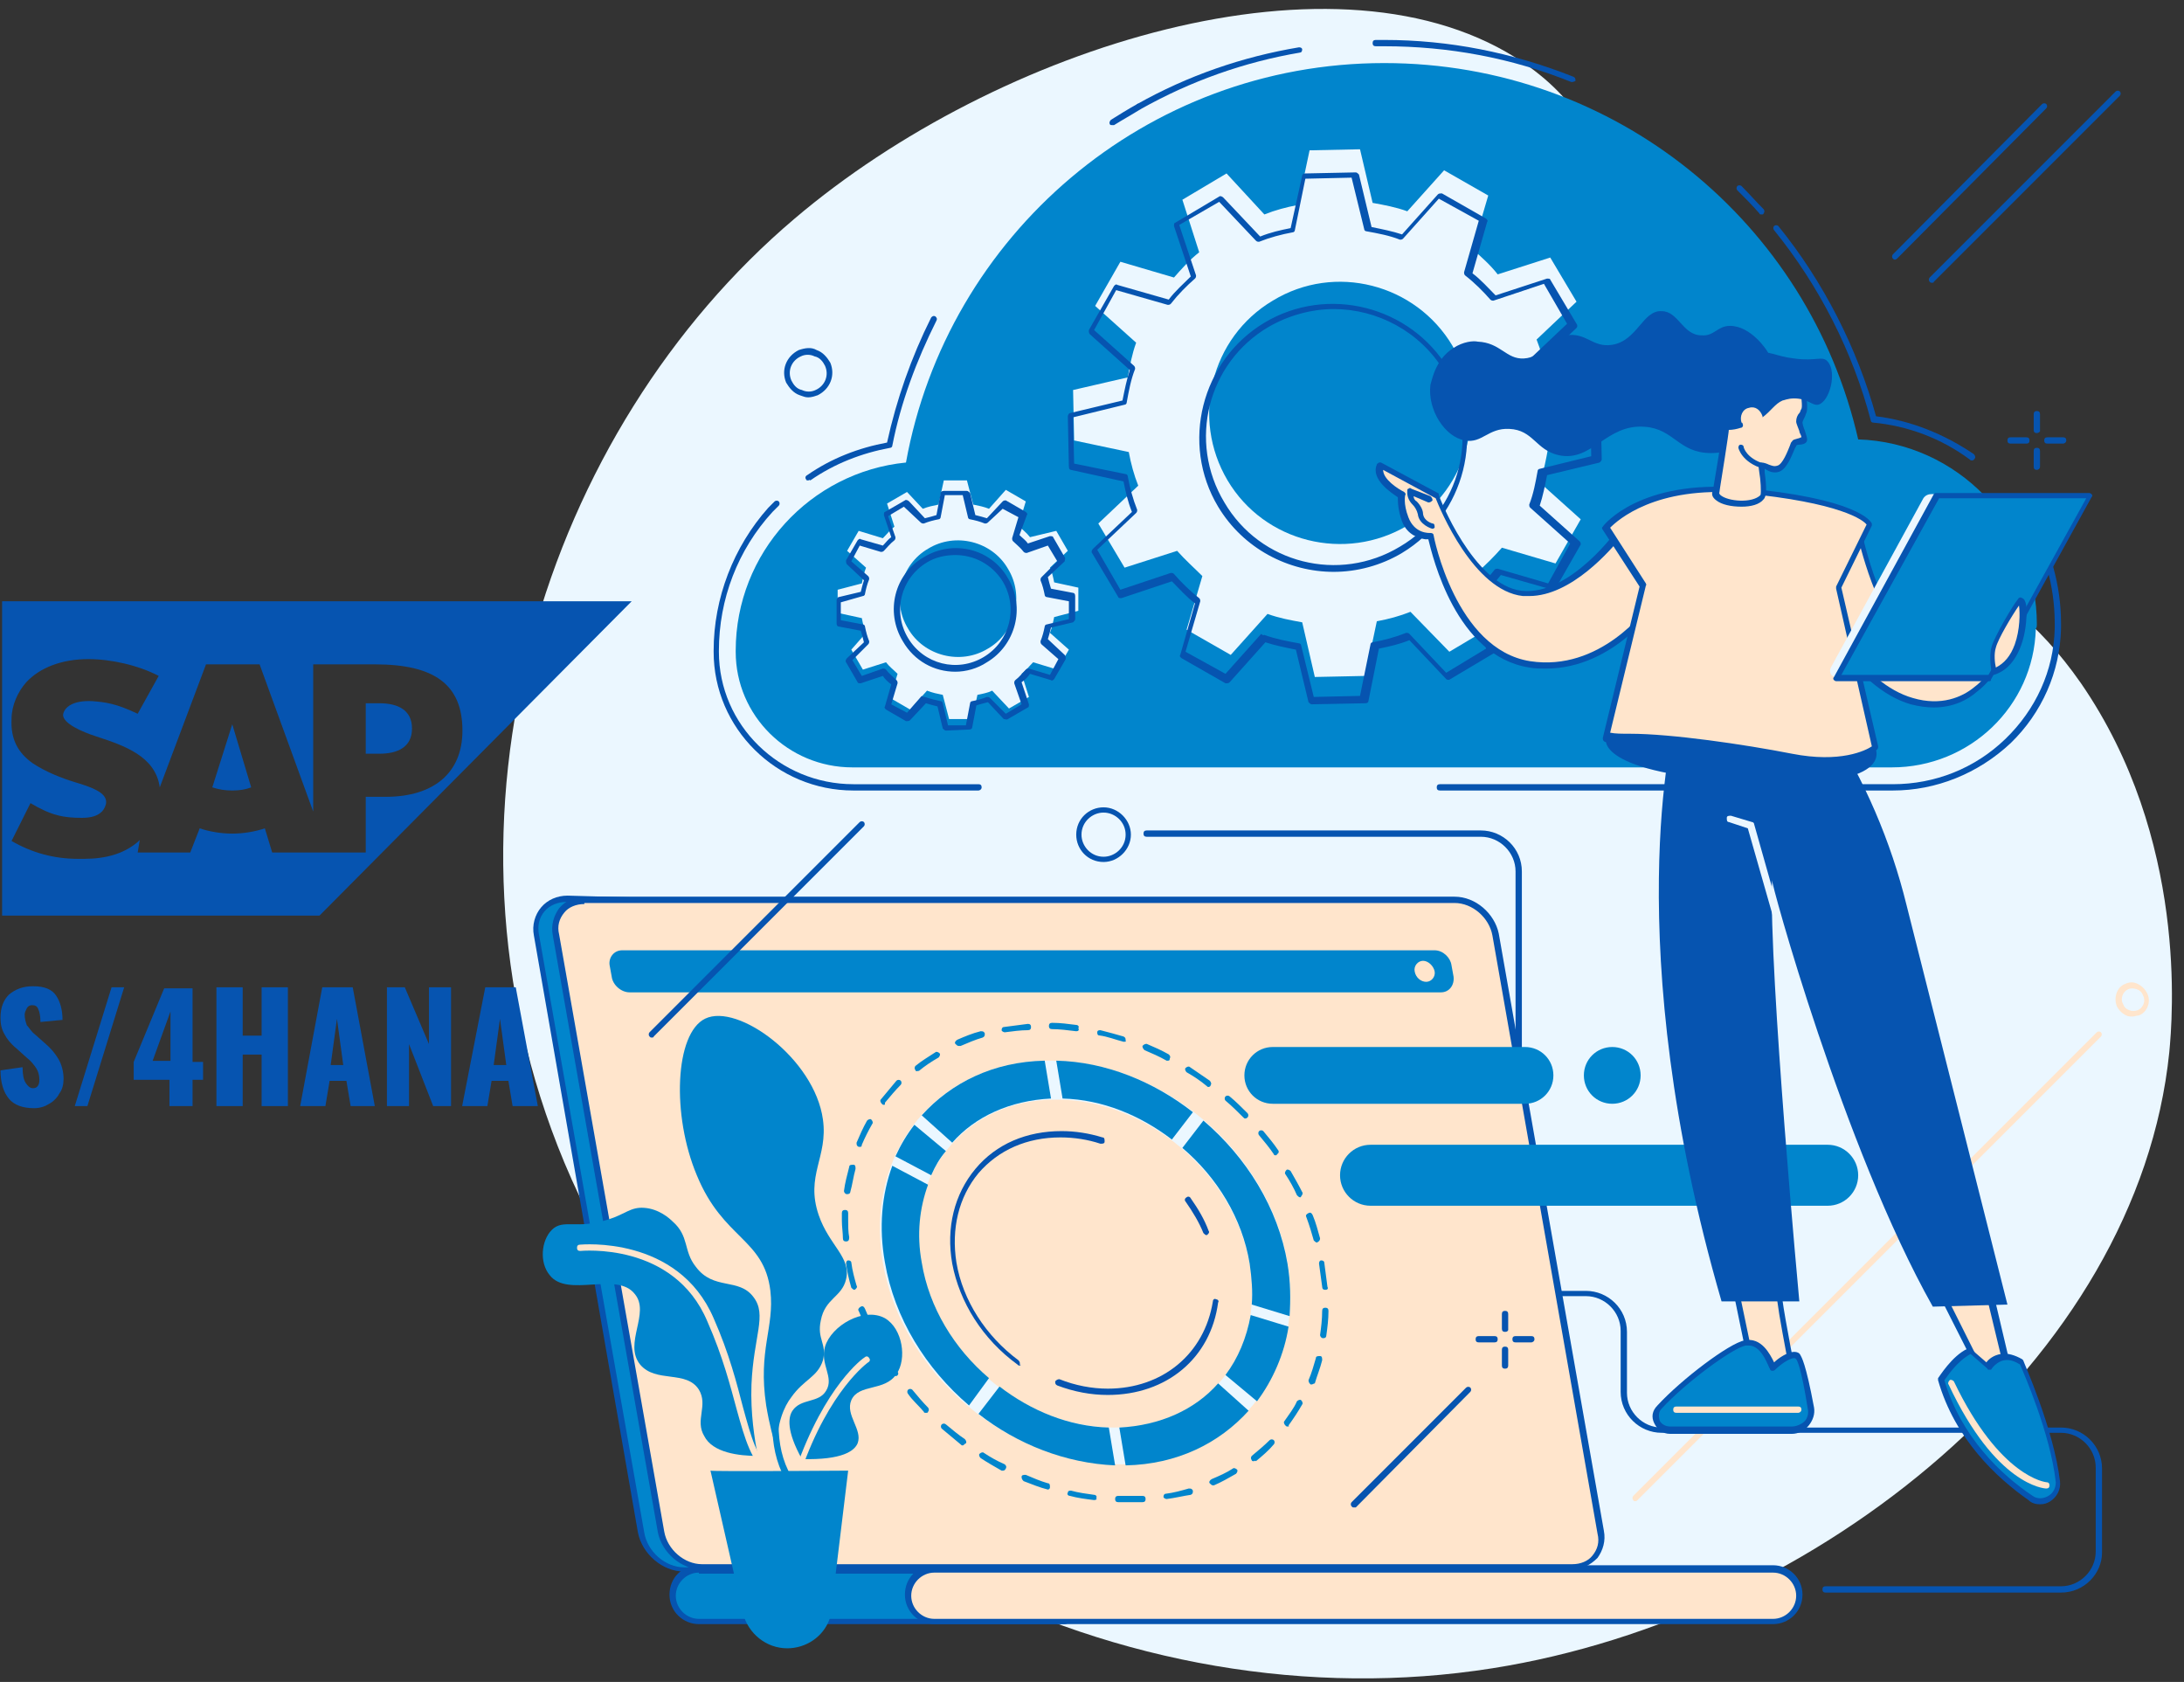 <svg xmlns="http://www.w3.org/2000/svg" xmlns:xlink="http://www.w3.org/1999/xlink" id="Ebene_1" x="0px" y="0px" viewBox="0 0 207.8 160" style="enable-background:new 0 0 207.8 160;" xml:space="preserve"><rect x="0" y="0" width="207.8" height="160" fill="#333333" stroke="none"/><style type="text/css">	.st0{clip-path:url(#SVGID_00000030460026572338218100000006630271384166321537_);}	.st1{fill:#EBF7FF;}	.st2{fill:#FFE5CC;}	.st3{fill:#0654B0;}	.st4{fill:#0185CC;}	.st5{clip-path:url(#SVGID_00000129891976659848051690000014361482990913579190_);}</style><g>	<defs>		<rect id="SVGID_1_" x="46.7" width="161.1" height="160"></rect>	</defs>	<clipPath id="SVGID_00000152959892850480207050000008730671405286945198_">		<use xlink:href="#SVGID_1_" style="overflow:visible;"></use>	</clipPath>	<g style="clip-path:url(#SVGID_00000152959892850480207050000008730671405286945198_);">		<path class="st1" d="M168.2,41C151.6,24.3,156.4,13.8,145,6C127.5-5.9,94.9,4.4,75.6,20.8C52,40.8,39.9,77.5,53.7,110.6   c14.8,35.3,53.6,53.6,88.3,48.1c31-4.9,61.4-29.3,64.4-58.6c0.3-3.2,1.8-20.3-8.4-35.1C189.5,52.8,181.4,54.2,168.2,41"></path>	</g></g><path class="st2" d="M155.6,142.8c-0.1,0-0.2,0-0.2-0.1c-0.1-0.1-0.1-0.3,0-0.4l44.1-44.1c0.1-0.1,0.3-0.1,0.4,0 c0.1,0.1,0.1,0.3,0,0.4l-44.1,44.1C155.7,142.8,155.7,142.8,155.6,142.8"></path><path class="st3" d="M180.1,75.2H137c-0.2,0-0.3-0.1-0.3-0.3c0-0.2,0.1-0.3,0.3-0.3h43.1c4,0,7.8-1.5,10.7-4.3 c2.9-2.8,4.6-6.5,4.7-10.5c0-0.2,0-0.3,0-0.5c0-3.6-1-7-2.8-10c-0.1-0.1,0-0.3,0.1-0.4c0.1-0.1,0.3,0,0.4,0.1 c1.9,3.1,2.9,6.7,2.9,10.3c0,0.2,0,0.3,0,0.5c-0.1,4.1-1.8,8-4.8,10.9C188.2,73.6,184.2,75.2,180.1,75.2"></path><path class="st3" d="M187.6,43.8c-0.1,0-0.1,0-0.2-0.1c-2.7-2-5.9-3.2-9.2-3.5c-0.1,0-0.2-0.1-0.2-0.2c-1.7-6.5-4.9-12.8-9.2-18.1 c-0.1-0.1-0.1-0.3,0-0.4c0.1-0.1,0.3-0.1,0.4,0c4.3,5.3,7.5,11.6,9.3,18.1c3.3,0.4,6.5,1.7,9.3,3.6c0.1,0.1,0.2,0.3,0.1,0.4 C187.8,43.8,187.7,43.8,187.6,43.8"></path><path class="st3" d="M167.6,20.4c-0.1,0-0.2,0-0.2-0.1c-0.7-0.8-1.4-1.5-2.1-2.2c-0.1-0.1-0.1-0.3,0-0.4c0.1-0.1,0.3-0.1,0.4,0 c0.7,0.7,1.4,1.5,2.1,2.2c0.1,0.1,0.1,0.3,0,0.4C167.8,20.4,167.7,20.4,167.6,20.4"></path><path class="st3" d="M149.6,7.8c0,0-0.1,0-0.1,0c-5.7-2.3-11.7-3.4-17.8-3.4c-0.3,0-0.5,0-0.8,0c-0.2,0-0.3-0.1-0.3-0.3 c0-0.2,0.1-0.3,0.3-0.3c0.3,0,0.5,0,0.8,0c6.2,0,12.2,1.2,18,3.5c0.2,0.1,0.2,0.2,0.2,0.4C149.9,7.7,149.7,7.8,149.6,7.8"></path><path class="st3" d="M108.3,10.4c-0.1,0-0.2-0.1-0.2-0.1c-0.1-0.1,0-0.3,0.1-0.4c4.8-2.7,10-4.5,15.4-5.4c0.2,0,0.3,0.1,0.3,0.2 c0,0.2-0.1,0.3-0.2,0.3c-5.3,0.9-10.4,2.7-15.2,5.4C108.4,10.4,108.3,10.4,108.3,10.4"></path><path class="st3" d="M105.8,11.9c-0.1,0-0.2,0-0.2-0.1c-0.1-0.1,0-0.3,0.1-0.4c0.8-0.5,1.6-1,2.5-1.5c0.1-0.1,0.3,0,0.4,0.1 c0.1,0.1,0,0.3-0.1,0.4c-0.8,0.5-1.7,1-2.5,1.5C105.9,11.9,105.9,11.9,105.8,11.9"></path><path class="st3" d="M76.9,45.7c-0.1,0-0.2,0-0.2-0.1c-0.1-0.1-0.1-0.3,0.1-0.4c2.3-1.6,4.9-2.6,7.6-3.1c0.9-4.1,2.3-8.1,4.2-11.9 c0.1-0.1,0.2-0.2,0.4-0.1c0.1,0.1,0.2,0.2,0.1,0.4c-1.9,3.8-3.4,7.8-4.2,11.9c0,0.1-0.1,0.2-0.2,0.2c-2.7,0.5-5.3,1.5-7.6,3.1 C77,45.6,77,45.7,76.9,45.7"></path><path class="st3" d="M93.1,75.2H81.2c-7.3,0-13.3-5.9-13.3-13.2v-0.1c0-5,1.9-9.9,5.2-13.6c0.2-0.2,0.4-0.4,0.6-0.6 c0.1-0.1,0.3-0.1,0.4,0c0.1,0.1,0.1,0.3,0,0.4c-0.2,0.2-0.4,0.4-0.6,0.6c-3.3,3.6-5.1,8.3-5.1,13.2V62c0,7,5.8,12.6,12.8,12.6h11.9 c0.2,0,0.3,0.1,0.3,0.3C93.4,75.1,93.2,75.2,93.1,75.2"></path><path class="st4" d="M193.8,59.4c0-9.5-7.6-17.3-17-17.6C172.1,21.2,153.7,6,131.7,6c-22.7,0-41.6,16.4-45.5,38 c-9.1,0.9-16.2,8.6-16.2,17.9c0,0,0,0.1,0,0.1c0,6.1,5,11,11.1,11h98.9c7.4,0,13.5-5.8,13.7-13.2C193.8,59.7,193.8,59.5,193.8,59.4"></path><path class="st1" d="M138.2,32.9c3.5,5.9,1.6,13.6-4.3,17.1c-5.9,3.5-13.6,1.6-17.1-4.3c-3.5-5.9-1.6-13.6,4.3-17.1 C127,25,134.7,27,138.2,32.9z M116.7,16.5l-4.2,2.5l1.6,5c-0.9,0.7-1.7,1.6-2.4,2.4l-5.1-1.5l-2.4,4.2l3.9,3.5 c-0.4,1.1-0.6,2.2-0.8,3.3l-5.2,1.2l0.1,4.8l5.2,1.1c0.2,1.1,0.5,2.2,0.9,3.2l-3.8,3.6l2.5,4.2l5-1.6c0.8,0.9,1.6,1.6,2.4,2.4 l-1.5,5.1l4.2,2.4l3.5-3.9c1.1,0.4,2.2,0.6,3.3,0.8l1.2,5.2l4.8-0.1l1.1-5.2c1.1-0.2,2.2-0.5,3.2-0.9l3.7,3.8l4.2-2.5l-1.6-5 c0.9-0.8,1.7-1.6,2.4-2.4l5.1,1.5l2.4-4.2l-3.9-3.5c0.4-1.1,0.6-2.2,0.8-3.3l5.1-1.2l-0.1-4.8l-5.2-1.1c-0.2-1.1-0.5-2.2-0.9-3.2 l3.8-3.6l-2.5-4.2l-5,1.6c-0.7-0.9-1.6-1.7-2.4-2.4l1.5-5.1l-4.2-2.4l-3.5,3.9c-1.1-0.4-2.2-0.6-3.3-0.8l-1.2-5.1l-4.8,0.1l-1.1,5.2 c-1.1,0.2-2.2,0.5-3.2,0.9L116.7,16.5"></path><path class="st3" d="M126.9,29.4c-2.1,0-4.3,0.6-6.2,1.7c-5.8,3.4-7.7,10.9-4.2,16.7c3.4,5.8,10.9,7.7,16.7,4.2 c5.8-3.4,7.7-10.9,4.2-16.7C135.1,31.5,131,29.4,126.9,29.4z M126.9,54.4c-4.3,0-8.6-2.2-11-6.2c-3.6-6-1.6-13.9,4.4-17.5 c6-3.6,13.9-1.6,17.5,4.4c3.6,6,1.6,13.9-4.4,17.5C131.4,53.8,129.1,54.4,126.9,54.4z M120.3,60.4C120.3,60.4,120.4,60.5,120.3,60.4 c1.1,0.4,2.2,0.6,3.3,0.8c0.1,0,0.2,0.1,0.2,0.2l1.2,4.9l4.4-0.1l1-4.9c0-0.1,0.1-0.2,0.2-0.2c1.1-0.2,2.2-0.5,3.2-0.9 c0.1,0,0.2,0,0.3,0.1l3.5,3.7l3.8-2.3l-1.6-4.8c0-0.1,0-0.2,0.1-0.3c0.8-0.7,1.6-1.5,2.3-2.4c0.1-0.1,0.2-0.1,0.3-0.1l4.8,1.4 l2.1-3.8l-3.8-3.4c-0.1-0.1-0.1-0.2-0.1-0.3c0.4-1,0.6-2.1,0.8-3.2c0-0.1,0.1-0.2,0.2-0.2l4.9-1.2l-0.1-4.4l-4.9-1 c-0.1,0-0.2-0.1-0.2-0.2c-0.2-1.1-0.5-2.2-0.9-3.2c0-0.1,0-0.2,0.1-0.3l3.7-3.5l-2.2-3.8l-4.8,1.6c-0.1,0-0.2,0-0.3-0.1 c-0.7-0.8-1.5-1.6-2.4-2.3c-0.1-0.1-0.1-0.2-0.1-0.3l1.4-4.9l-3.8-2.1l-3.4,3.8c-0.1,0.1-0.2,0.1-0.3,0.1c-1-0.4-2.1-0.6-3.2-0.8 c-0.1,0-0.2-0.1-0.2-0.2l-1.2-4.9l-4.4,0.1l-1,4.9c0,0.1-0.1,0.2-0.2,0.2c-1.1,0.2-2.2,0.5-3.2,0.9c-0.1,0-0.2,0-0.3-0.1l-3.5-3.7 l-3.8,2.2l1.6,4.8c0,0.1,0,0.2-0.1,0.3c-0.8,0.7-1.6,1.5-2.3,2.4c-0.1,0.1-0.2,0.1-0.3,0.1l-4.9-1.4l-2.1,3.8l3.8,3.4 c0.1,0.1,0.1,0.2,0.1,0.3c-0.4,1-0.6,2.1-0.8,3.2c0,0.1-0.1,0.2-0.2,0.2l-4.9,1.2l0.1,4.4l4.9,1c0.1,0,0.2,0.1,0.2,0.2 c0.2,1.1,0.5,2.2,0.9,3.2c0,0.1,0,0.2-0.1,0.3l-3.7,3.5l2.2,3.8l4.8-1.6c0.1,0,0.2,0,0.3,0.1c0.7,0.8,1.5,1.6,2.4,2.3 c0.1,0.1,0.1,0.2,0.1,0.3l-1.4,4.8l3.8,2.1l3.4-3.8C120.2,60.5,120.2,60.4,120.3,60.4z M124.8,67c-0.1,0-0.2-0.1-0.3-0.2l-1.2-5 c-1-0.2-2-0.4-2.9-0.7l-3.4,3.8c-0.1,0.1-0.2,0.1-0.4,0.1l-4.2-2.4c-0.1-0.1-0.2-0.2-0.1-0.3l1.4-4.9c-0.8-0.6-1.5-1.4-2.2-2.1 l-4.8,1.6c-0.1,0-0.3,0-0.3-0.1l-2.5-4.2c-0.1-0.1,0-0.3,0.1-0.4l3.7-3.5c-0.4-1-0.6-1.9-0.8-2.9l-5-1.1c-0.1,0-0.2-0.1-0.2-0.3 l-0.1-4.8c0-0.1,0.1-0.3,0.2-0.3l5-1.2c0.2-1,0.4-2,0.7-2.9l-3.8-3.4c-0.1-0.1-0.1-0.2-0.1-0.4l2.4-4.2c0.1-0.1,0.2-0.2,0.3-0.1 l4.9,1.4c0.6-0.8,1.4-1.5,2.1-2.2l-1.6-4.8c0-0.1,0-0.3,0.1-0.3l4.2-2.5c0.1-0.1,0.3,0,0.4,0.1l3.5,3.7c1-0.4,1.9-0.6,2.9-0.8l1.1-5 c0-0.1,0.1-0.2,0.3-0.2l4.8-0.1h0c0.1,0,0.2,0.1,0.3,0.2l1.2,5c1,0.2,2,0.4,2.9,0.7l3.4-3.8c0.1-0.1,0.2-0.1,0.4-0.1l4.2,2.4 c0.1,0.1,0.2,0.2,0.1,0.3l-1.4,4.9c0.8,0.6,1.5,1.4,2.2,2.1l4.9-1.6c0.1,0,0.3,0,0.3,0.1l2.5,4.2c0.1,0.1,0.1,0.3,0,0.4l-3.7,3.5 c0.4,1,0.6,1.9,0.8,2.9l5,1c0.1,0,0.2,0.1,0.2,0.3l0.1,4.8c0,0.1-0.1,0.2-0.2,0.3l-5,1.2c-0.2,1-0.4,2-0.7,2.9l3.8,3.4 c0.1,0.1,0.1,0.2,0.1,0.3l-2.4,4.2c-0.1,0.1-0.2,0.2-0.3,0.1l-4.9-1.4c-0.6,0.8-1.4,1.5-2.1,2.2l1.6,4.9c0,0.1,0,0.3-0.1,0.3 l-4.2,2.5c-0.1,0.1-0.3,0.1-0.4,0l-3.5-3.7c-1,0.4-1.9,0.6-2.9,0.8l-1,5c0,0.1-0.1,0.2-0.3,0.2L124.8,67L124.8,67"></path><path class="st1" d="M95.9,54.1c1.6,2.6,0.7,6.1-1.9,7.6c-2.6,1.6-6.1,0.7-7.6-1.9c-1.6-2.6-0.7-6.1,1.9-7.6 C90.9,50.6,94.4,51.5,95.9,54.1z M86.3,46.8l-1.9,1.1l0.7,2.2c-0.4,0.3-0.7,0.7-1.1,1.1l-2.3-0.7l-1.1,1.9l1.8,1.6 c-0.2,0.5-0.3,1-0.4,1.5l-2.3,0.6l0,2.2l2.3,0.5c0.1,0.5,0.2,1,0.4,1.4L81,61.8l1.1,1.9l2.2-0.7c0.3,0.4,0.7,0.7,1.1,1.1l-0.7,2.3 l1.9,1.1l1.6-1.8c0.5,0.2,1,0.3,1.5,0.4l0.6,2.3l2.2,0l0.5-2.3c0.5-0.1,1-0.2,1.4-0.4l1.6,1.7l1.9-1.1l-0.7-2.2 c0.4-0.3,0.7-0.7,1.1-1.1l2.3,0.7l1.1-1.9l-1.8-1.6c0.2-0.5,0.3-1,0.4-1.5l2.3-0.6l0-2.2l-2.3-0.5c-0.1-0.5-0.2-1-0.4-1.4l1.7-1.6 l-1.1-1.9L98,51.1c-0.3-0.4-0.7-0.7-1.1-1.1l0.7-2.3l-1.9-1.1l-1.6,1.8c-0.5-0.2-1-0.3-1.5-0.4l-0.6-2.3l-2.2,0l-0.5,2.3 c-0.5,0.1-1,0.2-1.5,0.4L86.3,46.8"></path><path class="st3" d="M90.9,52.8c-0.9,0-1.9,0.2-2.7,0.7c-2.5,1.5-3.3,4.7-1.8,7.2c1.5,2.5,4.7,3.3,7.2,1.8c2.5-1.5,3.3-4.7,1.8-7.2 C94.4,53.7,92.7,52.8,90.9,52.8z M90.9,63.9c-2,0-3.9-1-5-2.9c-1.7-2.8-0.8-6.4,2-8c2.8-1.7,6.4-0.8,8,2c1.7,2.8,0.7,6.4-2,8 C93,63.6,91.9,63.9,90.9,63.9z M88,66.3C88,66.3,88,66.3,88,66.3c0.6,0.2,1,0.3,1.5,0.4c0.1,0,0.2,0.1,0.2,0.2l0.5,2.1l1.7,0 l0.4-2.1c0-0.1,0.1-0.2,0.2-0.2c0.5-0.1,0.9-0.2,1.4-0.4c0.1,0,0.2,0,0.3,0.1l1.5,1.5l1.5-0.9l-0.7-2c0-0.1,0-0.2,0.1-0.3 c0.4-0.3,0.7-0.7,1-1c0.1-0.1,0.2-0.1,0.3-0.1l2,0.6l0.8-1.5l-1.6-1.4c-0.1-0.1-0.1-0.2-0.1-0.3c0.2-0.5,0.3-0.9,0.4-1.4 c0-0.1,0.1-0.2,0.2-0.2l2.1-0.5l0-1.7l-2.1-0.4c-0.1,0-0.2-0.1-0.2-0.2c-0.1-0.5-0.2-0.9-0.4-1.4c0-0.1,0-0.2,0.1-0.3l1.5-1.5 l-0.9-1.5l-2,0.7c-0.1,0-0.2,0-0.3-0.1c-0.3-0.4-0.7-0.7-1-1c-0.1-0.1-0.1-0.2-0.1-0.3l0.6-2l-1.5-0.8L94,49.7 c-0.1,0.1-0.2,0.1-0.3,0.1c-0.5-0.2-0.9-0.3-1.4-0.4c-0.1,0-0.2-0.1-0.2-0.2l-0.5-2.1l-1.7,0l-0.4,2.1c0,0.1-0.1,0.2-0.2,0.2 c-0.5,0.1-0.9,0.2-1.4,0.4c-0.1,0-0.2,0-0.3-0.1L86,48.2l-1.5,0.9l0.7,2c0,0.1,0,0.2-0.1,0.3c-0.4,0.3-0.7,0.7-1,1 c-0.1,0.1-0.2,0.1-0.3,0.1l-2-0.6l-0.8,1.5l1.6,1.4c0.1,0.1,0.1,0.2,0.1,0.3c-0.2,0.5-0.3,0.9-0.4,1.4c0,0.1-0.1,0.2-0.2,0.2 L80,57.3l0,1.7l2.1,0.4c0.1,0,0.2,0.1,0.2,0.2c0.1,0.5,0.2,0.9,0.4,1.4c0,0.1,0,0.2-0.1,0.3l-1.5,1.5l0.9,1.5l2-0.7 c0.1,0,0.2,0,0.3,0.1c0.3,0.4,0.7,0.7,1,1c0.1,0.1,0.1,0.2,0.1,0.3l-0.6,2l1.5,0.8l1.4-1.6C87.8,66.3,87.9,66.3,88,66.3z M90,69.5 c-0.1,0-0.2-0.1-0.3-0.2l-0.5-2.1c-0.4-0.1-0.8-0.2-1.1-0.3l-1.5,1.6c-0.1,0.1-0.2,0.1-0.4,0.1l-1.9-1.1c-0.1-0.1-0.2-0.2-0.1-0.3 l0.6-2.1c-0.3-0.2-0.6-0.5-0.8-0.8L81.9,65c-0.1,0-0.3,0-0.3-0.1L80.5,63c-0.1-0.1,0-0.3,0.1-0.4l1.6-1.5c-0.1-0.4-0.2-0.8-0.3-1.1 l-2.1-0.4c-0.1,0-0.2-0.1-0.2-0.3l0-2.2c0-0.1,0.1-0.3,0.2-0.3l2.1-0.5c0.1-0.4,0.2-0.8,0.3-1.1l-1.6-1.5c-0.1-0.1-0.1-0.2-0.1-0.4 l1.1-1.9c0.1-0.1,0.2-0.2,0.3-0.1l2.1,0.6c0.3-0.3,0.5-0.6,0.8-0.8l-0.7-2.1c0-0.1,0-0.3,0.1-0.3l1.9-1.1c0.1-0.1,0.3,0,0.4,0.1 l1.5,1.6c0.4-0.1,0.8-0.2,1.1-0.3l0.4-2.1c0-0.1,0.1-0.2,0.3-0.2l2.2,0c0,0,0,0,0,0c0.1,0,0.2,0.1,0.3,0.2l0.5,2.1 c0.4,0.1,0.8,0.2,1.1,0.3l1.5-1.6c0.1-0.1,0.2-0.1,0.3-0.1l1.9,1.1c0.1,0.1,0.2,0.2,0.1,0.3L97,50.9c0.3,0.3,0.6,0.5,0.8,0.8 l2.1-0.7c0.1,0,0.3,0,0.3,0.1l1.1,1.9c0.1,0.1,0,0.3,0,0.4l-1.6,1.5c0.1,0.4,0.2,0.8,0.3,1.1l2.1,0.4c0.1,0,0.2,0.1,0.2,0.3l0,2.2 c0,0.1-0.1,0.2-0.2,0.3l-2.1,0.5c-0.1,0.4-0.2,0.8-0.3,1.1l1.6,1.5c0.1,0.1,0.1,0.2,0.1,0.4l-1.1,1.9c-0.1,0.1-0.2,0.2-0.3,0.1 L98,64.1c-0.2,0.3-0.5,0.6-0.8,0.8l0.7,2.1c0,0.1,0,0.3-0.1,0.3l-1.9,1.1c-0.1,0.1-0.3,0-0.4,0L94,66.8c-0.4,0.1-0.8,0.2-1.1,0.3 l-0.4,2.1c0,0.1-0.1,0.2-0.3,0.2L90,69.5C90,69.5,90,69.5,90,69.5"></path><path class="st3" d="M196.1,151.5h-22.4c-0.2,0-0.3-0.1-0.3-0.3c0-0.2,0.1-0.3,0.3-0.3h22.4c1.8,0,3.3-1.5,3.3-3.3v-8 c0-1.8-1.5-3.3-3.3-3.3h-38c-2.1,0-3.9-1.7-3.9-3.9v-5.8c0-1.8-1.5-3.3-3.3-3.3h-2.8c-2.1,0-3.9-1.7-3.9-3.9V82.9 c0-1.8-1.5-3.3-3.3-3.3h-31.8c-0.2,0-0.3-0.1-0.3-0.3c0-0.2,0.1-0.3,0.3-0.3h31.8c2.1,0,3.9,1.7,3.9,3.9v36.6c0,1.8,1.5,3.3,3.3,3.3 h2.8c2.1,0,3.9,1.7,3.9,3.9v5.8c0,1.8,1.5,3.3,3.3,3.3h38c2.1,0,3.9,1.7,3.9,3.9v8C200,149.7,198.3,151.5,196.1,151.5"></path><path class="st3" d="M105,77.3c-1.1,0-2.1,0.9-2.1,2.1c0,1.1,0.9,2.1,2.1,2.1c1.1,0,2.1-0.9,2.1-2.1C107.1,78.2,106.1,77.3,105,77.3 z M105,82c-1.5,0-2.6-1.2-2.6-2.6c0-1.5,1.2-2.6,2.6-2.6s2.6,1.2,2.6,2.6C107.6,80.8,106.4,82,105,82"></path><path class="st4" d="M86.7,146.6c1.9-1.6,3.9-3,6-4.4c4.2-2.8,8.6-5.3,13-7.8c2.3-1.3,4.8-2.4,7.2-3.6c2.4-1.2,4.8-2.4,7.2-3.6 c2.2-1.1,4.4-2.2,6.6-3.3c5-16.9,10.4-36.1,9.4-36.1l-82.1-2.3c-1.9,0-3.2,1.6-2.9,3.5l10,56.8c0.3,1.9,2.2,3.5,4.1,3.5h18.3 C84.5,148.3,85.6,147.5,86.7,146.6"></path><path class="st3" d="M136.1,88.1C136.1,88.1,136.1,88.1,136.1,88.1L136.1,88.1z M53.9,85.8c-0.8,0-1.6,0.3-2.1,0.9 c-0.5,0.6-0.7,1.4-0.5,2.3l10,56.8c0.3,1.8,2,3.3,3.8,3.3h18.2c0.6-0.5,1.2-1,1.8-1.4c0.5-0.4,1-0.8,1.4-1.1c1.8-1.4,3.7-2.9,6-4.4 c4.4-3,9.1-5.6,13-7.8c1.8-1,3.7-1.9,5.5-2.8c0.5-0.3,1.1-0.5,1.6-0.8c2.4-1.2,4.8-2.4,7.2-3.6c2.2-1.1,4.3-2.1,6.5-3.2 c8.7-29.4,9.6-34.8,9.5-35.7L53.9,85.8z M83.5,149.5H65.1c-2.1,0-4-1.7-4.4-3.7L50.8,89c-0.2-1,0.1-2,0.7-2.7 c0.6-0.7,1.5-1.1,2.5-1.1l82.1,2.3c0.1,0,0.2,0.1,0.3,0.2c0.3,0.4,1,1.3-9.4,36.3l0,0.1l-0.1,0.1c-2.2,1.1-4.4,2.2-6.6,3.3 c-2.5,1.2-4.8,2.4-7.2,3.6c-0.5,0.3-1.1,0.5-1.6,0.8c-1.8,0.9-3.7,1.8-5.5,2.8c-4,2.2-8.6,4.8-13,7.8c-2.2,1.5-4.2,3-6,4.4 c-0.5,0.4-1,0.8-1.5,1.2C84.8,148.5,84.2,148.9,83.5,149.5L83.5,149.5"></path><path class="st2" d="M138.4,85.7H55.6c-1.8,0-3,1.5-2.7,3.3l10,56.8c0.3,1.8,2.1,3.3,3.9,3.3h82.8c1.8,0,3.1-1.5,2.7-3.3l-10-56.8 C142,87.2,140.2,85.7,138.4,85.7"></path><path class="st3" d="M55.6,86c-0.8,0-1.5,0.3-1.9,0.8c-0.5,0.6-0.7,1.3-0.5,2.1l10,56.8c0.3,1.7,1.9,3.1,3.6,3.1h82.8 c0.8,0,1.5-0.3,1.9-0.8c0.5-0.6,0.7-1.3,0.5-2.1L142,89c-0.3-1.7-1.9-3.1-3.6-3.1H55.6z M149.5,149.3H66.8c-2,0-3.8-1.6-4.2-3.5 L52.6,89c-0.2-1,0.1-1.9,0.6-2.6c0.6-0.7,1.4-1.1,2.4-1.1h82.8c2,0,3.8,1.6,4.2,3.5l10,56.8c0.2,1-0.1,1.9-0.6,2.6 C151.3,148.9,150.5,149.3,149.5,149.3"></path><path class="st4" d="M100.3,149.3H66.5c-1.4,0-2.5,1.1-2.5,2.5s1.1,2.5,2.5,2.5h34.8C102.6,154.2,100.3,149.3,100.3,149.3"></path><path class="st3" d="M66.5,149.6c-1.2,0-2.2,1-2.2,2.2s1,2.2,2.2,2.2h34.8c0.1,0,0.1,0,0.1,0c0.3-0.4-0.4-2.6-1.3-4.3H66.5z  M101.3,154.5H66.5c-1.5,0-2.8-1.2-2.8-2.8s1.2-2.8,2.8-2.8h34l0.1,0.2c0.3,0.7,1.9,4.1,1.3,5C101.7,154.4,101.5,154.5,101.3,154.5"></path><path class="st2" d="M168.7,149.3H88.9c-1.4,0-2.5,1.1-2.5,2.5s1.1,2.5,2.5,2.5h79.8c1.4,0,2.5-1.1,2.5-2.5S170.1,149.3,168.7,149.3 "></path><path class="st3" d="M88.9,149.6c-1.2,0-2.2,1-2.2,2.2s1,2.2,2.2,2.2h79.8c1.2,0,2.2-1,2.2-2.2s-1-2.2-2.2-2.2H88.9z M168.7,154.5 H88.9c-1.5,0-2.8-1.2-2.8-2.8s1.2-2.8,2.8-2.8h79.8c1.5,0,2.8,1.2,2.8,2.8S170.2,154.5,168.7,154.5"></path><path class="st4" d="M136.5,90.4H59.2c-0.8,0-1.3,0.7-1.2,1.4l0.2,1.1c0.1,0.8,0.9,1.5,1.7,1.5h77.2c0.8,0,1.3-0.7,1.2-1.5l-0.2-1.1 C138,91.1,137.3,90.4,136.5,90.4"></path><path class="st2" d="M136.5,92.4c0.1,0.5-0.3,1-0.8,1c-0.5,0-1-0.4-1.1-1c-0.1-0.5,0.3-1,0.8-1C135.9,91.4,136.4,91.9,136.5,92.4"></path><path class="st4" d="M102.4,98.1C102.4,98.1,102.4,98.1,102.4,98.1c-0.8-0.1-1.6-0.2-2.3-0.2c-0.2,0-0.3-0.1-0.3-0.3 c0-0.2,0.1-0.3,0.3-0.3c0.8,0,1.5,0.1,2.3,0.2c0.2,0,0.3,0.2,0.2,0.3C102.7,98,102.6,98.1,102.4,98.1z M95.6,98.2 c-0.1,0-0.3-0.1-0.3-0.2c0-0.2,0.1-0.3,0.2-0.3c0.8-0.1,1.5-0.2,2.3-0.3c0.2,0,0.3,0.1,0.3,0.3c0,0.2-0.1,0.3-0.3,0.3 C97.1,98,96.4,98.1,95.6,98.2C95.6,98.2,95.6,98.2,95.6,98.2z M106.9,99.1C106.9,99.1,106.9,99.1,106.9,99.1 c-0.8-0.2-1.5-0.5-2.3-0.6c-0.2,0-0.2-0.2-0.2-0.3c0-0.2,0.2-0.2,0.3-0.2c0.8,0.2,1.5,0.4,2.2,0.6c0.2,0.1,0.2,0.2,0.2,0.4 C107.2,99.1,107,99.1,106.9,99.1z M91.2,99.5c-0.1,0-0.2-0.1-0.3-0.2c-0.1-0.1,0-0.3,0.2-0.4c0.7-0.3,1.4-0.6,2.2-0.8 c0.2,0,0.3,0,0.4,0.2c0,0.2,0,0.3-0.2,0.4c-0.7,0.2-1.4,0.5-2.1,0.8C91.3,99.5,91.2,99.5,91.2,99.5z M111.1,100.9c0,0-0.1,0-0.1,0 c-0.7-0.4-1.4-0.7-2.1-1c-0.1-0.1-0.2-0.2-0.2-0.4c0.1-0.1,0.2-0.2,0.4-0.2c0.7,0.3,1.4,0.6,2.1,1c0.1,0.1,0.2,0.2,0.1,0.4 C111.3,100.9,111.2,100.9,111.1,100.9z M87.3,101.9c-0.1,0-0.2,0-0.2-0.1c-0.1-0.1-0.1-0.3,0-0.4c0.6-0.5,1.3-0.9,1.9-1.3 c0.1-0.1,0.3,0,0.4,0.1c0.1,0.1,0,0.3-0.1,0.4c-0.7,0.4-1.3,0.8-1.9,1.3C87.4,101.8,87.3,101.9,87.3,101.9z M115,103.4 c-0.1,0-0.1,0-0.2-0.1c-0.6-0.5-1.2-0.9-1.9-1.3c-0.1-0.1-0.2-0.3-0.1-0.4c0.1-0.1,0.3-0.2,0.4-0.1c0.6,0.4,1.3,0.9,1.9,1.3 c0.1,0.1,0.2,0.3,0.1,0.4C115.2,103.3,115.1,103.4,115,103.4z M84.1,105.1c-0.1,0-0.1,0-0.2-0.1c-0.1-0.1-0.2-0.3-0.1-0.4 c0.5-0.6,1-1.2,1.5-1.8c0.1-0.1,0.3-0.1,0.4,0c0.1,0.1,0.1,0.3,0,0.4c-0.5,0.5-1,1.1-1.5,1.7C84.2,105.1,84.2,105.1,84.1,105.1z  M118.5,106.4c-0.1,0-0.1,0-0.2-0.1c-0.5-0.5-1.1-1.1-1.7-1.6c-0.1-0.1-0.1-0.3,0-0.4c0.1-0.1,0.3-0.1,0.4,0c0.6,0.5,1.1,1,1.7,1.6 c0.1,0.1,0.1,0.3,0,0.4C118.6,106.4,118.5,106.4,118.5,106.4z M81.8,109.1c0,0-0.1,0-0.1,0c-0.2-0.1-0.2-0.2-0.2-0.4 c0.3-0.7,0.6-1.4,1-2.1c0.1-0.1,0.3-0.2,0.4-0.1c0.1,0.1,0.2,0.3,0.1,0.4c-0.4,0.7-0.7,1.3-1,2C82,109.1,81.9,109.1,81.8,109.1z  M121.4,109.9c-0.1,0-0.2,0-0.2-0.1c-0.4-0.6-0.9-1.2-1.4-1.8c-0.1-0.1-0.1-0.3,0-0.4c0.1-0.1,0.3-0.1,0.4,0c0.5,0.6,1,1.2,1.4,1.8 c0.1,0.1,0.1,0.3-0.1,0.4C121.5,109.9,121.4,109.9,121.4,109.9z M80.6,113.6C80.6,113.6,80.6,113.6,80.6,113.6 c-0.2,0-0.3-0.2-0.3-0.3c0.1-0.8,0.3-1.5,0.5-2.3c0-0.2,0.2-0.2,0.4-0.2c0.2,0,0.2,0.2,0.2,0.4c-0.2,0.7-0.3,1.5-0.5,2.2 C80.9,113.5,80.8,113.6,80.6,113.6z M123.7,113.9c-0.1,0-0.2-0.1-0.3-0.2c-0.3-0.7-0.7-1.4-1.1-2c-0.1-0.1,0-0.3,0.1-0.4 c0.1-0.1,0.3,0,0.4,0.1c0.4,0.7,0.8,1.4,1.1,2c0.1,0.1,0,0.3-0.1,0.4C123.8,113.9,123.7,113.9,123.7,113.9z M80.5,118.1 c-0.2,0-0.3-0.1-0.3-0.3c0-0.5-0.1-1.1-0.1-1.7c0-0.2,0-0.4,0-0.7c0-0.2,0.1-0.3,0.3-0.3c0.2,0,0.3,0.1,0.3,0.3c0,0.2,0,0.4,0,0.7 c0,0.5,0,1.1,0.1,1.6C80.8,118,80.7,118.1,80.5,118.1C80.5,118.1,80.5,118.1,80.5,118.1z M125.3,118.2c-0.1,0-0.2-0.1-0.3-0.2 c-0.2-0.7-0.4-1.4-0.7-2.2c-0.1-0.2,0-0.3,0.2-0.4c0.2-0.1,0.3,0,0.4,0.2c0.3,0.7,0.5,1.5,0.7,2.2 C125.6,118,125.5,118.1,125.3,118.2C125.4,118.2,125.3,118.2,125.3,118.2z M81.3,122.7c-0.1,0-0.2-0.1-0.3-0.2 c-0.2-0.7-0.4-1.5-0.5-2.3c0-0.2,0.1-0.3,0.2-0.3c0.2,0,0.3,0.1,0.3,0.2c0.1,0.8,0.3,1.5,0.5,2.2C81.6,122.4,81.5,122.6,81.3,122.7 C81.3,122.7,81.3,122.7,81.3,122.7z M126.1,122.7c-0.2,0-0.3-0.1-0.3-0.3c-0.1-0.7-0.2-1.5-0.3-2.2c0-0.2,0.1-0.3,0.2-0.3 c0.2,0,0.3,0.1,0.3,0.2c0.1,0.8,0.2,1.5,0.3,2.3C126.4,122.6,126.3,122.7,126.1,122.7C126.1,122.7,126.1,122.7,126.1,122.7z  M82.9,127c-0.1,0-0.2-0.1-0.3-0.2c-0.3-0.7-0.6-1.4-0.9-2.1c-0.1-0.1,0-0.3,0.2-0.4c0.2-0.1,0.3,0,0.4,0.2c0.3,0.7,0.6,1.4,0.9,2.1 c0.1,0.1,0,0.3-0.1,0.4C83,126.9,82.9,127,82.9,127z M125.9,127.3C125.9,127.3,125.9,127.3,125.9,127.3c-0.2,0-0.3-0.2-0.3-0.3 c0.1-0.7,0.2-1.5,0.2-2.3c0-0.2,0.1-0.3,0.3-0.3c0.2,0,0.3,0.1,0.3,0.3c0,0.8-0.1,1.6-0.2,2.3C126.2,127.2,126.1,127.3,125.9,127.3z  M85.2,130.9c-0.1,0-0.2,0-0.2-0.1c-0.4-0.6-0.9-1.3-1.3-1.9c-0.1-0.1,0-0.3,0.1-0.4c0.1-0.1,0.3,0,0.4,0.1c0.4,0.6,0.8,1.3,1.2,1.9 c0.1,0.1,0.1,0.3-0.1,0.4C85.3,130.9,85.2,130.9,85.2,130.9z M124.8,131.7c0,0-0.1,0-0.1,0c-0.1-0.1-0.2-0.2-0.2-0.4 c0.3-0.7,0.5-1.4,0.7-2.1c0-0.2,0.2-0.2,0.4-0.2c0.2,0,0.2,0.2,0.2,0.4c-0.2,0.8-0.5,1.5-0.7,2.2C125,131.6,124.9,131.7,124.8,131.7 z M88.1,134.4c-0.1,0-0.2,0-0.2-0.1c-0.5-0.6-1.1-1.1-1.5-1.7c-0.1-0.1-0.1-0.3,0-0.4c0.1-0.1,0.3-0.1,0.4,0c0.5,0.6,1,1.2,1.5,1.7 c0.1,0.1,0.1,0.3,0,0.4C88.3,134.4,88.2,134.4,88.1,134.4z M122.5,135.7c-0.1,0-0.1,0-0.2-0.1c-0.1-0.1-0.2-0.3-0.1-0.4 c0.4-0.6,0.9-1.2,1.2-1.9c0.1-0.1,0.3-0.2,0.4-0.1c0.1,0.1,0.2,0.3,0.1,0.4c-0.4,0.7-0.8,1.3-1.3,2 C122.7,135.7,122.6,135.7,122.5,135.7z M91.6,137.5c-0.1,0-0.1,0-0.2-0.1c-0.6-0.5-1.2-1-1.8-1.5c-0.1-0.1-0.1-0.3,0-0.4 c0.1-0.1,0.3-0.1,0.4,0c0.6,0.5,1.2,1,1.8,1.4c0.1,0.1,0.2,0.3,0.1,0.4C91.7,137.4,91.7,137.5,91.6,137.5z M119.3,139 c-0.1,0-0.2,0-0.2-0.1c-0.1-0.1-0.1-0.3,0-0.4c0.6-0.5,1.2-1,1.7-1.5c0.1-0.1,0.3-0.1,0.4,0c0.1,0.1,0.1,0.3,0,0.4 c-0.5,0.6-1.1,1.1-1.7,1.6C119.4,138.9,119.4,139,119.3,139z M95.4,139.9c0,0-0.1,0-0.1,0c-0.7-0.4-1.4-0.8-2-1.2 c-0.1-0.1-0.2-0.3-0.1-0.4c0.1-0.1,0.3-0.2,0.4-0.1c0.6,0.4,1.3,0.8,2,1.1c0.1,0.1,0.2,0.2,0.1,0.4 C95.6,139.9,95.5,139.9,95.4,139.9z M115.4,141.3c-0.1,0-0.2-0.1-0.3-0.2c-0.1-0.1,0-0.3,0.2-0.4c0.7-0.3,1.4-0.6,2-1 c0.1-0.1,0.3,0,0.4,0.1c0.1,0.1,0,0.3-0.1,0.4c-0.7,0.4-1.4,0.8-2.1,1.1C115.5,141.3,115.4,141.3,115.4,141.3z M99.7,141.7 C99.6,141.7,99.6,141.7,99.7,141.7c-0.8-0.2-1.5-0.5-2.3-0.8c-0.1-0.1-0.2-0.2-0.2-0.4s0.2-0.2,0.4-0.2c0.7,0.3,1.4,0.6,2.1,0.8 c0.2,0,0.2,0.2,0.2,0.4C99.9,141.6,99.8,141.7,99.7,141.7z M111,142.6c-0.1,0-0.3-0.1-0.3-0.2c0-0.2,0.1-0.3,0.2-0.3 c0.8-0.1,1.5-0.3,2.2-0.5c0.2,0,0.3,0,0.4,0.2c0,0.2,0,0.3-0.2,0.4C112.6,142.3,111.8,142.5,111,142.6 C111,142.6,111,142.6,111,142.6z M104.1,142.7C104.1,142.7,104.1,142.7,104.1,142.7c-0.8-0.1-1.6-0.2-2.3-0.4 c-0.2,0-0.3-0.2-0.2-0.3c0-0.2,0.2-0.2,0.3-0.2c0.7,0.2,1.5,0.3,2.2,0.4c0.2,0,0.3,0.2,0.2,0.3C104.4,142.6,104.3,142.7,104.1,142.7 z M107.2,142.9c-0.3,0-0.6,0-0.8,0c-0.2,0-0.3-0.1-0.3-0.3c0-0.2,0.1-0.3,0.3-0.3c0.8,0,1.5,0,2.3,0c0.2,0,0.3,0.1,0.3,0.3 s-0.1,0.3-0.3,0.3C108.2,142.9,107.7,142.9,107.2,142.9"></path><path class="st1" d="M106,135.8c-8.6,0-16.9-7-18.4-15.6s4.3-15.6,12.9-15.6c8.6,0,16.9,7,18.4,15.6S114.7,135.8,106,135.8z  M99.9,100.9c-10.6,0-17.7,8.6-15.9,19.2s12,19.2,22.6,19.2s17.7-8.6,15.9-19.2C120.7,109.5,110.5,100.9,99.9,100.9"></path><path class="st4" d="M90,109.5l-3-2.5c-0.7,0.9-1.3,1.9-1.8,3l3.4,1.8C89,110.9,89.4,110.2,90,109.5"></path><path class="st4" d="M100.5,100.9l0.6,3.6c3.8,0.1,7.4,1.6,10.4,3.9l2-2.6C109.8,102.9,105.2,101,100.5,100.9"></path><path class="st4" d="M112.5,109.2c3.3,2.8,5.7,6.7,6.4,11c0.2,1.4,0.3,2.7,0.2,3.9l3.6,1.1c0.1-1.6,0.1-3.2-0.2-5 c-0.9-5.3-3.9-10.1-8-13.6L112.5,109.2"></path><path class="st4" d="M116.6,130.8l3,2.5c1.5-2,2.6-4.5,3-7.1l-3.6-1.1C118.6,127.3,117.8,129.2,116.6,130.8"></path><path class="st4" d="M94.1,131.1c-3.3-2.8-5.7-6.7-6.4-11c-0.5-2.7-0.2-5.2,0.6-7.4l-3.4-1.8c-1,2.7-1.3,5.9-0.7,9.2 c0.9,5.3,3.9,10.1,8,13.6L94.1,131.1"></path><path class="st4" d="M115.9,131.6c-2.2,2.5-5.5,4-9.4,4.2l0.6,3.6c4.9-0.1,8.9-2.1,11.7-5.2L115.9,131.6"></path><path class="st4" d="M90.6,108.7c2.2-2.5,5.5-4,9.4-4.2l-0.6-3.6c-4.9,0.1-8.9,2.1-11.7,5.2L90.6,108.7"></path><path class="st4" d="M106.1,139.4l-0.6-3.6c-3.8-0.1-7.4-1.6-10.4-3.9l-2,2.6C96.8,137.4,101.4,139.2,106.1,139.4"></path><path class="st3" d="M105.4,132.7c-1.6,0-3.2-0.3-4.8-0.9c-0.2-0.1-0.2-0.2-0.2-0.4c0.1-0.1,0.2-0.2,0.4-0.2 c1.5,0.6,3.1,0.9,4.6,0.9c5.2,0,9.2-3.3,10-8.3c0-0.2,0.2-0.3,0.3-0.2c0.2,0,0.3,0.2,0.2,0.3C115.2,129.2,111,132.7,105.4,132.7"></path><path class="st3" d="M114.8,117.5c-0.1,0-0.2-0.1-0.3-0.2c-0.4-1-1-2-1.7-3c-0.1-0.1-0.1-0.3,0.1-0.4c0.1-0.1,0.3-0.1,0.4,0.1 c0.7,1,1.3,2,1.7,3.1c0.1,0.1,0,0.3-0.2,0.4C114.8,117.5,114.8,117.5,114.8,117.5"></path><path class="st3" d="M97,129.9c-0.1,0-0.1,0-0.2-0.1c-3.3-2.4-5.5-5.9-6.2-9.6c-0.6-3.4,0.2-6.6,2.2-9c2-2.4,4.9-3.6,8.2-3.6 c1.3,0,2.6,0.2,3.9,0.6c0.2,0,0.2,0.2,0.2,0.4c0,0.2-0.2,0.2-0.4,0.2c-1.2-0.4-2.5-0.6-3.8-0.6c-3.2,0-5.9,1.2-7.8,3.4 c-1.9,2.3-2.6,5.3-2.1,8.5c0.6,3.6,2.8,7,5.9,9.3c0.1,0.1,0.2,0.3,0.1,0.4C97.2,129.8,97.1,129.9,97,129.9"></path><path class="st4" d="M173.9,108.9h-43.5c-1.6,0-2.9,1.3-2.9,2.9c0,1.6,1.3,2.9,2.9,2.9h43.5c1.6,0,2.9-1.3,2.9-2.9 C176.8,110.2,175.5,108.9,173.9,108.9"></path><path class="st4" d="M145.1,99.6h-24c-1.5,0-2.7,1.2-2.7,2.7c0,1.5,1.2,2.7,2.7,2.7h24c1.5,0,2.7-1.2,2.7-2.7 C147.8,100.8,146.6,99.6,145.1,99.6"></path><path class="st4" d="M156.1,102.3c0,1.5-1.2,2.7-2.7,2.7c-1.5,0-2.7-1.2-2.7-2.7c0-1.5,1.2-2.7,2.7-2.7 C154.9,99.6,156.1,100.8,156.1,102.3"></path><path class="st3" d="M152.8,70.3c0,0-1,3.3,13.5,4.1c14.5,0.8,12.1-3.3,12.1-3.3l-15.2-4.4L152.8,70.3"></path><path class="st2" d="M169.3,122.3c-0.4,0,1.3,8.6,1.3,8.6l-3.7,0.4l-2-9.7L169.3,122.3"></path><path class="st3" d="M165.3,122l1.9,9.1l3.1-0.4c-0.1-0.7-0.4-2.3-0.7-3.9c-0.5-2.7-0.6-3.8-0.6-4.3L165.3,122z M167,131.7 c-0.1,0-0.3-0.1-0.3-0.2l-2-9.7c0-0.1,0-0.2,0.1-0.3c0.1-0.1,0.2-0.1,0.3-0.1l4.3,0.7c0.2,0,0.3,0.2,0.2,0.3c0,0.1,0,0.1-0.1,0.1 c-0.1,0.6,0.7,4.8,1.4,8.4c0,0.1,0,0.2,0,0.2c0,0.1-0.1,0.1-0.2,0.1L167,131.7C167,131.7,167,131.7,167,131.7"></path><path class="st4" d="M172.3,134c-0.3-1.9-0.8-4.4-1.2-4.9c-0.7-0.8-2.4,1-2.4,1s-0.8-2.7-2.6-2.3c-1.3,0.3-5.8,3.5-8.2,6.1 c-0.8,0.8-0.2,2.2,1,2.2h11.6C171.6,136.1,172.5,135.1,172.3,134"></path><path class="st3" d="M166.4,128c-0.1,0-0.2,0-0.3,0c-1.2,0.2-5.7,3.5-8,6c-0.3,0.3-0.3,0.7-0.2,1.1c0.1,0.3,0.5,0.6,1,0.6h11.6 c0.4,0,0.9-0.2,1.2-0.5c0.3-0.3,0.4-0.8,0.3-1.2c-0.6-3.8-1-4.6-1.1-4.7c-0.1-0.1-0.1-0.1-0.2-0.1c-0.5,0-1.4,0.7-1.8,1.1 c-0.1,0.1-0.2,0.1-0.3,0.1c-0.1,0-0.2-0.1-0.2-0.2C168.3,130.2,167.7,128,166.4,128z M170.5,136.4h-11.6c-0.7,0-1.2-0.4-1.5-1 c-0.3-0.6-0.2-1.2,0.3-1.7c2.3-2.5,6.8-5.9,8.3-6.2c1.6-0.3,2.4,1.3,2.8,2.1c0.4-0.4,1.3-1,1.9-1c0.3,0,0.5,0.1,0.6,0.3 c0.1,0.2,0.5,0.7,1.3,5c0.1,0.6-0.1,1.2-0.5,1.7C171.7,136.1,171.1,136.4,170.5,136.4"></path><path class="st2" d="M171.1,134.4h-11.6c-0.2,0-0.3-0.1-0.3-0.3s0.1-0.3,0.3-0.3h11.6c0.2,0,0.3,0.1,0.3,0.3 S171.2,134.4,171.1,134.4"></path><path class="st2" d="M184.7,122.9l4.2,8.3l2.3-0.2l-2.1-8.9L184.7,122.9"></path><path class="st3" d="M185.1,123.1l3.9,7.8l1.8-0.2l-2-8.3L185.1,123.1z M188.9,131.5c-0.1,0-0.2-0.1-0.3-0.2l-4.2-8.3 c0-0.1,0-0.2,0-0.3c0-0.1,0.1-0.1,0.2-0.2l4.5-0.8c0.2,0,0.3,0.1,0.3,0.2l2.1,8.9c0,0.1,0,0.2,0,0.2c0,0.1-0.1,0.1-0.2,0.1 L188.9,131.5C188.9,131.5,188.9,131.5,188.9,131.5"></path><path class="st4" d="M189.2,130c0,0,1.2-1.8,3.2-0.4c0,0,2.9,6.4,3.4,11.4c0.2,1.4-1.4,2.3-2.6,1.5c-2.7-1.9-6.8-5.6-8.5-11.3 c0,0,1.2-2,2.7-2.7L189.2,130"></path><path class="st3" d="M185,131.3c1.6,5.4,5.4,9,8.4,11c0.4,0.3,1,0.3,1.5,0c0.5-0.3,0.7-0.8,0.7-1.3c-0.5-4.6-3.1-10.5-3.4-11.2 c-0.5-0.3-1-0.5-1.5-0.4c-0.7,0.1-1.2,0.8-1.2,0.8c0,0.1-0.1,0.1-0.2,0.1c-0.1,0-0.2,0-0.2-0.1l-1.6-1.4 C186.2,129.5,185.3,130.9,185,131.3z M194.1,143.1c-0.4,0-0.8-0.1-1.1-0.4c-3-2.1-7-5.8-8.6-11.4c0-0.1,0-0.2,0-0.2 c0.1-0.1,1.3-2.1,2.8-2.8c0.1-0.1,0.2,0,0.3,0l1.5,1.3c0.2-0.3,0.7-0.7,1.4-0.8c0.6-0.1,1.3,0.1,2,0.5c0,0,0.1,0.1,0.1,0.1 c0,0.1,2.9,6.5,3.5,11.5c0.1,0.8-0.3,1.5-0.9,1.9C194.8,143,194.5,143.1,194.1,143.1"></path><path class="st2" d="M194.7,141.6C194.7,141.6,194.7,141.6,194.7,141.6c-0.2,0-4.8-0.3-9.3-9.9c-0.1-0.1,0-0.3,0.1-0.4 c0.1-0.1,0.3,0,0.4,0.1c4.4,9.2,8.8,9.6,8.8,9.6c0.2,0,0.3,0.1,0.3,0.3C195,141.5,194.9,141.6,194.7,141.6"></path><path class="st3" d="M183.9,124.3l7.1-0.2l-9.6-38c-1.5-6.1-4-11.9-7.4-17.2l-14.7,0c0,0-5.4,20.8,4.5,54.9h7.4 c0,0-2.9-31.2-2.6-40.1C168.4,83.6,175.4,109.2,183.9,124.3"></path><path class="st1" d="M169.2,88.1c-0.1,0-0.2-0.1-0.3-0.2l-2.6-9.1l-1.8-0.6c-0.2,0-0.2-0.2-0.2-0.4c0-0.2,0.2-0.2,0.4-0.2l2,0.6 c0.1,0,0.2,0.1,0.2,0.2l2.6,9.2C169.6,87.9,169.5,88,169.2,88.1C169.3,88.1,169.3,88.1,169.2,88.1"></path><path class="st2" d="M131.3,44.3l5.4,2.9c0,0,3.3,8.7,8.1,9.2c4.8,0.5,9.5-6.1,9.5-6.1l3.2,6.8c0,0-4.7,7.2-12,6 c-7.4-1.2-9.4-12.3-9.4-12.3c0,0-1.8,0.2-2.4-1.5c-0.6-1.5-0.3-2.3-0.3-2.3S130.8,45.7,131.3,44.3"></path><path class="st3" d="M136.1,50.7C136.2,50.7,136.2,50.7,136.1,50.7c0.2,0,0.3,0.1,0.3,0.2c0,0.1,2.1,10.9,9.2,12 c6.6,1,11-4.8,11.7-5.8l-2.9-6.2c-1.1,1.4-4.9,5.8-8.9,5.8c-0.2,0-0.4,0-0.6,0c-4.7-0.5-7.9-8.3-8.3-9.3l-5-2.7c0,0.9,1.4,1.8,2,2.1 c0.1,0.1,0.2,0.2,0.1,0.3c0,0-0.2,0.8,0.3,2.1C134.6,50.8,136,50.7,136.1,50.7C136.1,50.7,136.1,50.7,136.1,50.7z M147.1,63.6 c-0.5,0-1.1,0-1.6-0.1c-7-1.1-9.2-10.6-9.6-12.2c-0.1,0-0.2,0-0.3,0c-0.6-0.1-1.7-0.4-2.2-1.7c-0.4-1.1-0.4-1.9-0.4-2.3 c-0.6-0.4-2.6-1.7-2-3.1c0-0.1,0.1-0.1,0.2-0.2c0.1,0,0.2,0,0.2,0l5.4,2.9c0.1,0,0.1,0.1,0.1,0.2c0,0.1,3.3,8.6,7.9,9.1 c4.6,0.5,9.2-5.9,9.2-6c0.1-0.1,0.2-0.1,0.3-0.1c0.1,0,0.2,0.1,0.2,0.2l3.2,6.8c0,0.1,0,0.2,0,0.3C157.8,57.4,153.7,63.6,147.1,63.6 "></path><path class="st3" d="M136.3,50.3C136.3,50.3,136.2,50.3,136.3,50.3c-0.1,0-1.3-0.4-1.4-1.4c-0.1-0.4-0.3-0.7-0.5-0.9 c-0.3-0.3-0.5-0.7-0.5-1.1v-0.2c0-0.1,0-0.2,0.1-0.2c0.1-0.1,0.2-0.1,0.3,0l1.8,0.7c0.1,0.1,0.2,0.2,0.2,0.4 c-0.1,0.1-0.2,0.2-0.4,0.2l-1.4-0.6c0,0.2,0.1,0.4,0.3,0.5c0.2,0.2,0.6,0.7,0.6,1.2c0.1,0.7,0.9,0.9,0.9,0.9c0.2,0,0.2,0.2,0.2,0.4 C136.5,50.2,136.4,50.3,136.3,50.3"></path><path class="st2" d="M173.1,57.6c0,0,3.4,7.6,8.8,9.1c5.5,1.5,9.3-3.1,9.3-7.9l-1.9-0.6c0,0-1.9,4.9-6.2,3.7 c-4.3-1.3-6.2-11.3-6.2-11.3L173.1,57.6"></path><path class="st3" d="M173.4,57.6c0.5,1,3.7,7.4,8.6,8.8c2.7,0.8,4.7-0.1,5.8-1c1.9-1.4,3-3.9,3.1-6.5l-1.4-0.5 c-0.5,1-2.5,4.7-6.4,3.6c-3.7-1.1-5.7-8.4-6.3-10.8L173.4,57.6z M184,67.3c-0.7,0-1.4-0.1-2.2-0.3c-5.5-1.6-8.9-9-9-9.3 c0-0.1,0-0.2,0-0.2l3.8-7.1c0.1-0.1,0.2-0.2,0.3-0.2c0.1,0,0.2,0.1,0.2,0.2c0,0.1,2,9.9,6,11.1c4,1.2,5.8-3.3,5.8-3.5 c0.1-0.1,0.2-0.2,0.4-0.2l1.9,0.6c0.1,0,0.2,0.2,0.2,0.3c0,2.8-1.3,5.6-3.3,7.1C187.2,66.6,185.8,67.3,184,67.3"></path><path class="st2" d="M152.8,50.3c0,0,3.4-4.4,12.9-3.6c11.4,1,12.2,3.2,12.2,3.2l-3,6l3.5,15.2c0,0-2.4,2-7.9,0.9 c-5.6-1.1-15.2-2.5-17.7-1.7l3.5-14.5L152.8,50.3"></path><path class="st3" d="M155.1,69.8c3.9,0,10.8,1,15.4,1.9c4.6,0.9,7-0.3,7.6-0.7l-3.4-15c0-0.1,0-0.1,0-0.2l2.9-5.9 c-0.3-0.4-2.4-2.1-11.9-3c-8.2-0.7-11.8,2.6-12.5,3.3l3.4,5.3c0,0.1,0.1,0.1,0,0.2l-3.4,14C153.7,69.8,154.3,69.8,155.1,69.8z  M173.7,72.6c-0.9,0-2-0.1-3.3-0.3c-5.6-1.1-15.1-2.4-17.5-1.7c-0.1,0-0.2,0-0.3-0.1c-0.1-0.1-0.1-0.2-0.1-0.3l3.5-14.4l-3.5-5.4 c-0.1-0.1-0.1-0.2,0-0.3c0.1-0.2,3.6-4.5,13.1-3.7c11.2,1,12.4,3.2,12.5,3.4c0,0.1,0,0.2,0,0.2l-2.9,5.9l3.5,15.1 c0,0.1,0,0.2-0.1,0.3C178.5,71.4,177,72.6,173.7,72.6"></path><path class="st1" d="M188.3,63.9l-13.6,0.5c-0.5,0-0.7-0.5-0.5-0.9l8.8-16.1c0.2-0.3,0.5-0.4,0.8-0.4l13.7,0.3L188.3,63.9"></path><path class="st4" d="M189.3,64.5h-14.6l9.6-17.4h14.6L189.3,64.5"></path><path class="st3" d="M175.2,64.2h14l9.3-16.8h-14L175.2,64.2z M189.3,64.8h-14.6c-0.1,0-0.2-0.1-0.2-0.1c-0.1-0.1-0.1-0.2,0-0.3 L184,47c0.1-0.1,0.1-0.1,0.2-0.1h14.6c0.1,0,0.2,0.1,0.2,0.1c0.1,0.1,0.1,0.2,0,0.3l-9.6,17.4C189.5,64.7,189.4,64.8,189.3,64.8"></path><path class="st2" d="M189.7,63.9c0,0-0.3-1.4,0-2.4c0.3-1,2-3.8,2.5-4.4C192.6,56.5,193,62.9,189.7,63.9"></path><path class="st3" d="M192.1,57.6c-0.7,1-2,3.2-2.2,4c-0.2,0.6-0.1,1.5,0,1.9c0.8-0.4,1.4-1.1,1.8-2.2 C192.2,59.9,192.2,58.3,192.1,57.6z M189.7,64.2c-0.1,0-0.1,0-0.1,0c-0.1,0-0.1-0.1-0.1-0.2c0-0.1-0.3-1.5,0-2.5 c0.3-1,2-3.9,2.5-4.5c0.1-0.2,0.3-0.2,0.4-0.1c0.4,0.1,0.5,1.1,0.4,1.9C192.7,61,191.8,63.6,189.7,64.2 C189.7,64.2,189.7,64.2,189.7,64.2"></path><path class="st3" d="M138.3,33.1c-1.8,1.1-2.1,3.3-2.2,3.5c-0.3,2.4,1.4,5,3.3,5.3c1.6,0.3,2.2-1.2,4.2-1.1c2.3,0.1,2.5,2,4.7,2.5 c3.2,0.7,4.5-3,8.2-2.7c2.8,0.2,3.2,2.5,6.3,2.5c0.3,0,3.1,0,4.9-2.1c1.8-2.1,1.9-5.4,0.5-7.5c-0.1-0.2-1.6-2.5-3.6-2.5 c-1.2,0-1.5,1-2.7,0.9c-1.8,0-2.2-2.3-3.8-2.3c-1.8-0.1-2.3,2.8-4.7,3.2c-1.9,0.3-2.4-1.2-4.4-0.9c-2.1,0.4-2.2,2.1-4,2.2 c-1.7,0.1-2.2-1.5-4.4-1.6C140.2,32.4,139.2,32.5,138.3,33.1"></path><path class="st2" d="M171.7,41.8c0.1-0.2-0.5-1.3-0.5-1.7c0-0.4,0.3-0.7,0.4-1.1c0.1-0.4,0-1.2,0-1.2c-0.2-4.9-5.6-3.8-5.6-3.8 c-1.2,0.4-2,1.8-2.2,2.7c-0.5,1.8,0.4,4,0.4,4c0,0.1-0.9,5.9-1,5.9c-0.6,1.1,3.2,1.8,4.4,0.7c0.4-0.4-0.1-3.1,0-3.1 c0.4,0,1,0.5,1.5,0.3c0.8-0.2,1.4-2.3,1.6-2.4c0.1-0.1,0.2-0.1,0.4-0.2C171.4,42,171.6,41.9,171.7,41.8"></path><path class="st3" d="M164.5,40.8c0,0.2-0.2,1.5-0.4,2.8c-0.5,3.1-0.5,3.2-0.5,3.2c0,0.1-0.1,0.1,0.1,0.3c0.7,0.6,3,0.8,3.8,0 c0.1-0.2,0-1.6-0.1-2.1c-0.1-0.7-0.1-0.8,0-0.9c0.1-0.1,0.1-0.1,0.2-0.1c0.2,0,0.5,0.1,0.7,0.2c0.3,0.1,0.5,0.2,0.8,0.1 c0.5-0.1,1-1.4,1.2-1.9c0.1-0.3,0.1-0.3,0.2-0.4c0.1-0.2,0.3-0.2,0.6-0.3c0.1,0,0.2-0.1,0.3-0.1c0-0.2-0.2-0.4-0.2-0.6 c-0.1-0.3-0.3-0.7-0.3-0.9c0-0.3,0.1-0.6,0.3-0.8c0.1-0.1,0.1-0.3,0.2-0.4c0.1-0.3,0-0.8,0-1c0,0,0,0,0,0c0-1.3-0.5-2.2-1.2-2.8 c-1.5-1.1-3.8-0.7-4-0.7c-1.2,0.4-1.8,1.7-2,2.5c-0.4,1.7,0.4,3.8,0.4,3.8C164.5,40.7,164.5,40.7,164.5,40.8z M165.7,48.2 c-1,0-1.9-0.2-2.4-0.6c-0.4-0.3-0.5-0.6-0.3-1c0-0.2,0.3-1.8,0.5-3.1c0.3-1.9,0.4-2.5,0.4-2.7c-0.2-0.4-0.8-2.4-0.4-4 c0.2-0.9,1-2.5,2.4-2.9c0,0,0,0,0,0c0.1,0,2.7-0.6,4.5,0.8c0.9,0.7,1.4,1.8,1.5,3.2c0,0.2,0.1,0.8,0,1.3c-0.1,0.2-0.1,0.3-0.2,0.5 c-0.1,0.2-0.2,0.4-0.2,0.5c0,0.1,0.1,0.5,0.2,0.7c0.2,0.6,0.3,0.9,0.2,1.1c-0.1,0.2-0.4,0.3-0.7,0.3c-0.1,0-0.2,0-0.3,0.1 c0,0.1-0.1,0.2-0.1,0.2c-0.3,0.7-0.8,2.1-1.6,2.3c-0.4,0.1-0.8,0-1.1-0.2c-0.1,0-0.1-0.1-0.2-0.1c0,0.1,0,0.2,0,0.3 c0.2,1.5,0.2,2.3-0.1,2.6C167.4,48,166.6,48.2,165.7,48.2"></path><path class="st3" d="M173.9,34.4c-0.5-0.6-1.1,0-3.2-0.3c-1.8-0.2-2.3-0.8-3.7-0.5c-0.4,0.1-1.1,0.2-1.7,0.7c-1,0.7-1.4,1.8-1.6,2.5 c-0.4,1.5,0.1,3.2,0.3,3.9c0.1,0.2,0.2,0.3,0.4,0.2c0.5,0,0.9-0.1,1.2-0.2c0.2,0,0.3-0.2,0.2-0.4c0,0,0-0.1-0.1-0.1 c-0.2-0.6,0.1-1.3,0.7-1.4c0.6-0.2,1.1,0.2,1.3,0.8c0,0,0,0.1,0,0.1c0.8-0.6,1.2-1.3,1.9-1.6c0.1,0,0.5-0.2,1.1-0.2 c1.3,0,1.7,0.7,2.3,0.6C174.1,38.2,174.8,35.4,173.9,34.4"></path><path class="st3" d="M167.8,44.6C167.7,44.6,167.7,44.6,167.8,44.6c-2.1-0.6-2.4-2-2.4-2c0-0.2,0.1-0.3,0.2-0.3 c0.2,0,0.3,0.1,0.3,0.2c0,0.1,0.3,1.1,1.9,1.6c0.2,0,0.2,0.2,0.2,0.4C168,44.5,167.9,44.6,167.8,44.6"></path><path class="st3" d="M62,98.7c-0.1,0-0.1,0-0.2-0.1c-0.1-0.1-0.1-0.3,0-0.4l20-20c0.1-0.1,0.3-0.1,0.4,0c0.1,0.1,0.1,0.3,0,0.4 l-20,20C62.2,98.7,62.1,98.7,62,98.7"></path><path class="st3" d="M183.8,26.9c-0.1,0-0.1,0-0.2-0.1c-0.1-0.1-0.1-0.3,0-0.4l17.7-17.7c0.1-0.1,0.3-0.1,0.4,0 c0.1,0.1,0.1,0.3,0,0.4L184,26.8C184,26.9,183.9,26.9,183.8,26.9"></path><path class="st3" d="M180.3,24.7c-0.1,0-0.1,0-0.2-0.1c-0.1-0.1-0.1-0.3,0-0.4l14.2-14.3c0.1-0.1,0.3-0.1,0.4,0 c0.1,0.1,0.1,0.3,0,0.4l-14.2,14.3C180.5,24.6,180.4,24.7,180.3,24.7"></path><path class="st3" d="M128.8,143.4c-0.1,0-0.1,0-0.2-0.1c-0.1-0.1-0.1-0.3,0-0.4l10.9-10.9c0.1-0.1,0.3-0.1,0.4,0 c0.1,0.1,0.1,0.3,0,0.4L129,143.4C129,143.4,128.9,143.4,128.8,143.4"></path><path class="st3" d="M193.8,41.2c-0.2,0-0.3-0.1-0.3-0.3v-1.5c0-0.2,0.1-0.3,0.3-0.3s0.3,0.1,0.3,0.3V41 C194.1,41.1,193.9,41.2,193.8,41.2"></path><path class="st3" d="M193.8,44.7c-0.2,0-0.3-0.1-0.3-0.3v-1.5c0-0.2,0.1-0.3,0.3-0.3s0.3,0.1,0.3,0.3v1.5 C194.1,44.6,193.9,44.7,193.8,44.7"></path><path class="st3" d="M192.8,42.2h-1.5c-0.2,0-0.3-0.1-0.3-0.3c0-0.2,0.1-0.3,0.3-0.3h1.5c0.2,0,0.3,0.1,0.3,0.3 C193.1,42.1,193,42.2,192.8,42.2"></path><path class="st3" d="M196.3,42.2h-1.5c-0.2,0-0.3-0.1-0.3-0.3c0-0.2,0.1-0.3,0.3-0.3h1.5c0.2,0,0.3,0.1,0.3,0.3 C196.6,42.1,196.4,42.2,196.3,42.2"></path><path class="st3" d="M143.2,126.7c-0.2,0-0.3-0.1-0.3-0.3V125c0-0.2,0.1-0.3,0.3-0.3c0.2,0,0.3,0.1,0.3,0.3v1.5 C143.5,126.6,143.4,126.7,143.2,126.7"></path><path class="st3" d="M143.2,130.2c-0.2,0-0.3-0.1-0.3-0.3v-1.5c0-0.2,0.1-0.3,0.3-0.3c0.2,0,0.3,0.1,0.3,0.3v1.5 C143.5,130.1,143.4,130.2,143.2,130.2"></path><path class="st3" d="M142.2,127.7h-1.5c-0.2,0-0.3-0.1-0.3-0.3c0-0.2,0.1-0.3,0.3-0.3h1.5c0.2,0,0.3,0.1,0.3,0.3 C142.5,127.6,142.4,127.7,142.2,127.7"></path><path class="st3" d="M145.7,127.7h-1.5c-0.2,0-0.3-0.1-0.3-0.3c0-0.2,0.1-0.3,0.3-0.3h1.5c0.2,0,0.3,0.1,0.3,0.3 C146,127.6,145.8,127.7,145.7,127.7"></path><path class="st3" d="M76.2,33.9c-0.9,0.4-1.3,1.4-0.9,2.3c0.2,0.4,0.5,0.8,1,0.9c0.4,0.2,0.9,0.2,1.3,0c0.9-0.4,1.3-1.4,0.9-2.3 c-0.2-0.4-0.5-0.8-1-0.9C77.1,33.7,76.6,33.7,76.2,33.9z M76.9,37.8c-0.3,0-0.5-0.1-0.8-0.2c-0.6-0.2-1-0.7-1.3-1.2 c-0.5-1.2,0-2.5,1.2-3.1c0.6-0.2,1.2-0.3,1.7,0c0.6,0.2,1,0.7,1.3,1.2c0.5,1.2,0,2.5-1.2,3.1C77.5,37.7,77.2,37.8,76.9,37.8"></path><path class="st2" d="M202.5,94.1c-0.5,0.2-0.8,0.9-0.5,1.4c0.1,0.3,0.3,0.5,0.6,0.6c0.2,0.1,0.5,0.1,0.8,0c0.5-0.2,0.8-0.9,0.5-1.4 c-0.1-0.3-0.3-0.5-0.6-0.6C203,94,202.7,94,202.5,94.1z M202.9,96.7c-0.2,0-0.4,0-0.6-0.1c-0.4-0.2-0.7-0.5-0.9-0.9 c-0.3-0.8,0-1.8,0.8-2.1c0.4-0.2,0.8-0.2,1.2,0c0.4,0.2,0.7,0.5,0.9,0.9c0.4,0.8,0,1.8-0.8,2.1C203.3,96.6,203.1,96.7,202.9,96.7"></path><path class="st4" d="M76.3,138.8c-1.5-2.7-1.3-4-0.9-4.6c0.8-1.2,2.5-0.7,3.2-1.9c0.8-1.3-0.6-2.5-0.1-4.2c0.6-2,3.7-3.8,5.7-2.7 c1.7,1,2.1,3.9,1.1,5.3c-1.1,1.7-3.6,0.9-4.3,2.5c-0.6,1.4,1.1,2.8,0.6,4.1C81.3,138,80.2,138.9,76.3,138.8"></path><path class="st2" d="M76,140.2C76,140.2,75.9,140.2,76,140.2c-0.2-0.1-0.3-0.2-0.3-0.4c2.8-8,6.4-10.6,6.6-10.7 c0.1-0.1,0.3-0.1,0.4,0.1c0.1,0.1,0.1,0.3-0.1,0.4c0,0-3.7,2.6-6.4,10.4C76.2,140.1,76.1,140.2,76,140.2"></path><path class="st4" d="M73.9,137.9c0-2.5,0.7-4.1,1.4-5c1.2-1.7,2.5-1.9,3-3.5c0.4-1.6-0.6-2-0.2-3.8c0.4-2.1,2-2.2,2.4-3.9 c0.5-2.1-1.6-3.2-2.6-6.1c-1.3-3.8,0.9-5.5,0.4-9.1c-0.8-5.8-8.1-11.1-11.2-9.6c-2.9,1.4-3.2,9.2-0.8,14.9c2.5,6.1,6.4,6,7,11 c0.4,3.5-1.2,5.6-0.4,10.9C73.2,135.5,73.6,137,73.9,137.9"></path><path class="st4" d="M74.7,140.3c-0.1,0-0.2-0.1-0.3-0.2c-1.5-3.3-0.9-7-0.1-11.6c0.4-2.4,0.9-5.1,1-8.1c0.5-8.3-6.5-18.4-6.5-18.5 c-0.1-0.1-0.1-0.3,0.1-0.4c0.1-0.1,0.3-0.1,0.4,0.1c0.1,0.1,7.2,10.4,6.7,18.9c-0.2,3-0.6,5.8-1.1,8.2c-0.8,4.5-1.4,8.1,0.1,11.2 c0.1,0.1,0,0.3-0.1,0.4C74.8,140.3,74.7,140.3,74.7,140.3"></path><path class="st4" d="M72.1,138.5c-0.3-1.6-0.7-4-0.6-6.8c0.2-4.6,1.5-6.6,0.2-8.3c-1.4-1.9-3.8-0.6-5.5-2.9 c-1.2-1.5-0.6-2.9-2.2-4.3c-0.3-0.3-1.3-1.2-2.7-1.3c-1.3-0.1-1.8,0.6-3.4,1.1c-3,1-4.3-0.1-5.4,1c-1,1-1.2,3.1-0.2,4.3 c1.7,2.2,6.4-0.4,8.1,1.8c1.5,1.8-1.1,4.7,0.5,6.7c1.5,1.8,4.4,0.5,5.6,2.4c0.9,1.5-0.4,2.9,0.5,4.4 C67.8,138.2,70.3,138.5,72.1,138.5"></path><path class="st2" d="M73.2,140.3c-0.1,0-0.1,0-0.2-0.1c-1.5-1.2-2.1-3.2-2.9-6.1c-0.6-2.2-1.3-5-2.8-8.4c-3.2-7.6-12-6.7-12.1-6.7 c-0.2,0-0.3-0.1-0.3-0.3c0-0.2,0.1-0.3,0.3-0.3c0.1,0,9.3-0.9,12.7,7c1.5,3.4,2.2,6.2,2.8,8.5c0.8,2.9,1.3,4.8,2.7,5.8 c0.1,0.1,0.2,0.3,0.1,0.4C73.4,140.2,73.3,140.3,73.2,140.3"></path><path class="st4" d="M67.6,139.9c0.2,0.1,13.1,0,13.1,0l-1.6,13.2c0,0.4-0.1,0.7-0.2,1c-0.6,1.6-2.2,2.7-4,2.7c-2,0-3.7-1.4-4.2-3.3 L67.6,139.9"></path><g>	<defs>		<rect id="SVGID_00000042724523310075123450000001334024389788005035_" x="0.2" y="57.2" width="60" height="30"></rect>	</defs>	<clipPath id="SVGID_00000111150742108092442340000010094908187400615355_">		<use xlink:href="#SVGID_00000042724523310075123450000001334024389788005035_" style="overflow:visible;"></use>	</clipPath>	<g style="clip-path:url(#SVGID_00000111150742108092442340000010094908187400615355_);">		<path class="st3" d="M60.1,57.2H0.2v29.9h30.2L60.1,57.2z M25.2,78.8c-0.9,0.3-2,0.5-3.1,0.5c-1.1,0-2.2-0.2-3.1-0.5l-0.9,2.3   l-5,0l0.2-1.2c-0.1,0.1-0.1,0.1-0.2,0.2c-1.3,1.1-3,1.6-5.1,1.6l-0.5,0c0,0-0.1,0-0.1,0c-2.3,0-4.4-0.6-6.3-1.7l1.8-3.6   c2,1.2,3.2,1.4,4.9,1.4c0.9,0,1.5-0.2,1.9-0.6c0.2-0.2,0.4-0.6,0.4-0.9c0-0.9-1.3-1.4-3-1.9c-1.3-0.4-2.8-1-4-1.8   c-1.4-1-2.1-2.3-2-4.2c0-1.3,0.6-2.6,1.4-3.5c1.3-1.4,3.4-2.2,5.9-2.2h0c2.2,0,4.8,0.6,6.7,1.6l-2,3.6c-2.1-1-3.1-1.1-4.3-1.2   C6.9,66.6,6.1,67.3,6,68c0,0.8,1.7,1.6,3.3,2.1c2.4,0.8,5.5,1.8,5.9,4.8l4.4-11.7h5.1l5.1,14l0-14h5.9c5.6,0,8.3,1.9,8.3,6.3   c0,4-2.7,6.3-7.3,6.3h-1.9l0,5.3l-8.9,0L25.2,78.8z"></path>	</g></g><path class="st3" d="M39.2,69.3c0-1.8-1.4-2.4-3.1-2.4h-1.3v4.8h1.3C37.8,71.7,39.2,71.1,39.2,69.3z"></path><path class="st3" d="M22.1,68.9l-1.9,6c0.6,0.2,1.2,0.3,1.9,0.3c0.7,0,1.3-0.1,1.8-0.3L22.1,68.9L22.1,68.9z"></path><g>	<g transform="translate(109.548, 201.92)">		<g>			<path class="st3" d="M-106.3-96.5c-1.1,0-1.9-0.3-2.4-0.9c-0.5-0.6-0.8-1.5-0.8-2.7l2.1-0.3c0,0.7,0.1,1.2,0.3,1.5    c0.2,0.3,0.4,0.5,0.7,0.5c0.4,0,0.6-0.3,0.6-0.8c0-0.4-0.1-0.8-0.3-1.1c-0.2-0.3-0.5-0.7-0.9-1l-1-0.9c-0.5-0.4-0.9-0.9-1.1-1.3    c-0.3-0.5-0.4-1-0.4-1.6c0-1,0.3-1.7,0.8-2.2c0.6-0.5,1.3-0.8,2.3-0.8c1.1,0,1.8,0.3,2.2,0.9c0.4,0.6,0.6,1.4,0.6,2.3l-2.1,0.2    c0-0.6-0.1-1-0.2-1.2c-0.1-0.3-0.3-0.4-0.6-0.4c-0.2,0-0.4,0.1-0.5,0.3c-0.1,0.2-0.2,0.4-0.2,0.6c0,0.4,0.1,0.7,0.2,1    c0.2,0.2,0.4,0.6,0.8,0.9l0.9,0.8c0.6,0.5,1,1,1.3,1.5c0.3,0.5,0.5,1.2,0.5,1.9c0,0.5-0.1,1-0.4,1.4c-0.2,0.4-0.6,0.8-1,1    C-105.2-96.7-105.7-96.5-106.3-96.5z"></path>		</g>	</g></g><g>	<g transform="translate(114.915, 201.92)">		<g>			<path class="st3" d="M-104.3-108h1.2l-3.5,11.3h-1.2L-104.3-108z"></path>		</g>	</g></g><g>	<g transform="translate(119.321, 201.92)">		<g>			<path class="st3" d="M-103.1-99.2h-3.5v-1.7l2.9-7h2.7v7h1v1.7h-1v2.5h-2.2V-99.2z M-103.1-101v-4.7l-1.7,4.7H-103.1z"></path>		</g>	</g></g><g>	<g transform="translate(124.792, 201.92)">		<g>			<path class="st3" d="M-104.2-108h2.5v4.6h1.8v-4.6h2.5v11.3h-2.5v-4.9h-1.8v4.9h-2.5V-108z"></path>		</g>	</g></g><g>	<g transform="translate(131.161, 201.92)">		<g>			<path class="st3" d="M-100.5-108h2.9l2.1,11.3h-2.3l-0.4-2.4h-1.6l-0.4,2.4h-2.4L-100.5-108z M-98.5-100.6l-0.6-4.4l-0.6,4.4    H-98.5z"></path>		</g>	</g></g><g>	<g transform="translate(136.915, 201.92)">		<g>			<path class="st3" d="M-100.2-108h1.8l2.3,5.4v-5.4h2.1v11.3h-1.7l-2.3-5.9v5.9h-2.1V-108z"></path>		</g>	</g></g><g>	<g transform="translate(142.772, 201.92)">		<g>			<path class="st3" d="M-96.6-108h2.9l2.1,11.3H-94l-0.4-2.4H-96l-0.4,2.4h-2.4L-96.6-108z M-94.6-100.6l-0.6-4.4l-0.6,4.4H-94.6z"></path>		</g>	</g></g></svg>